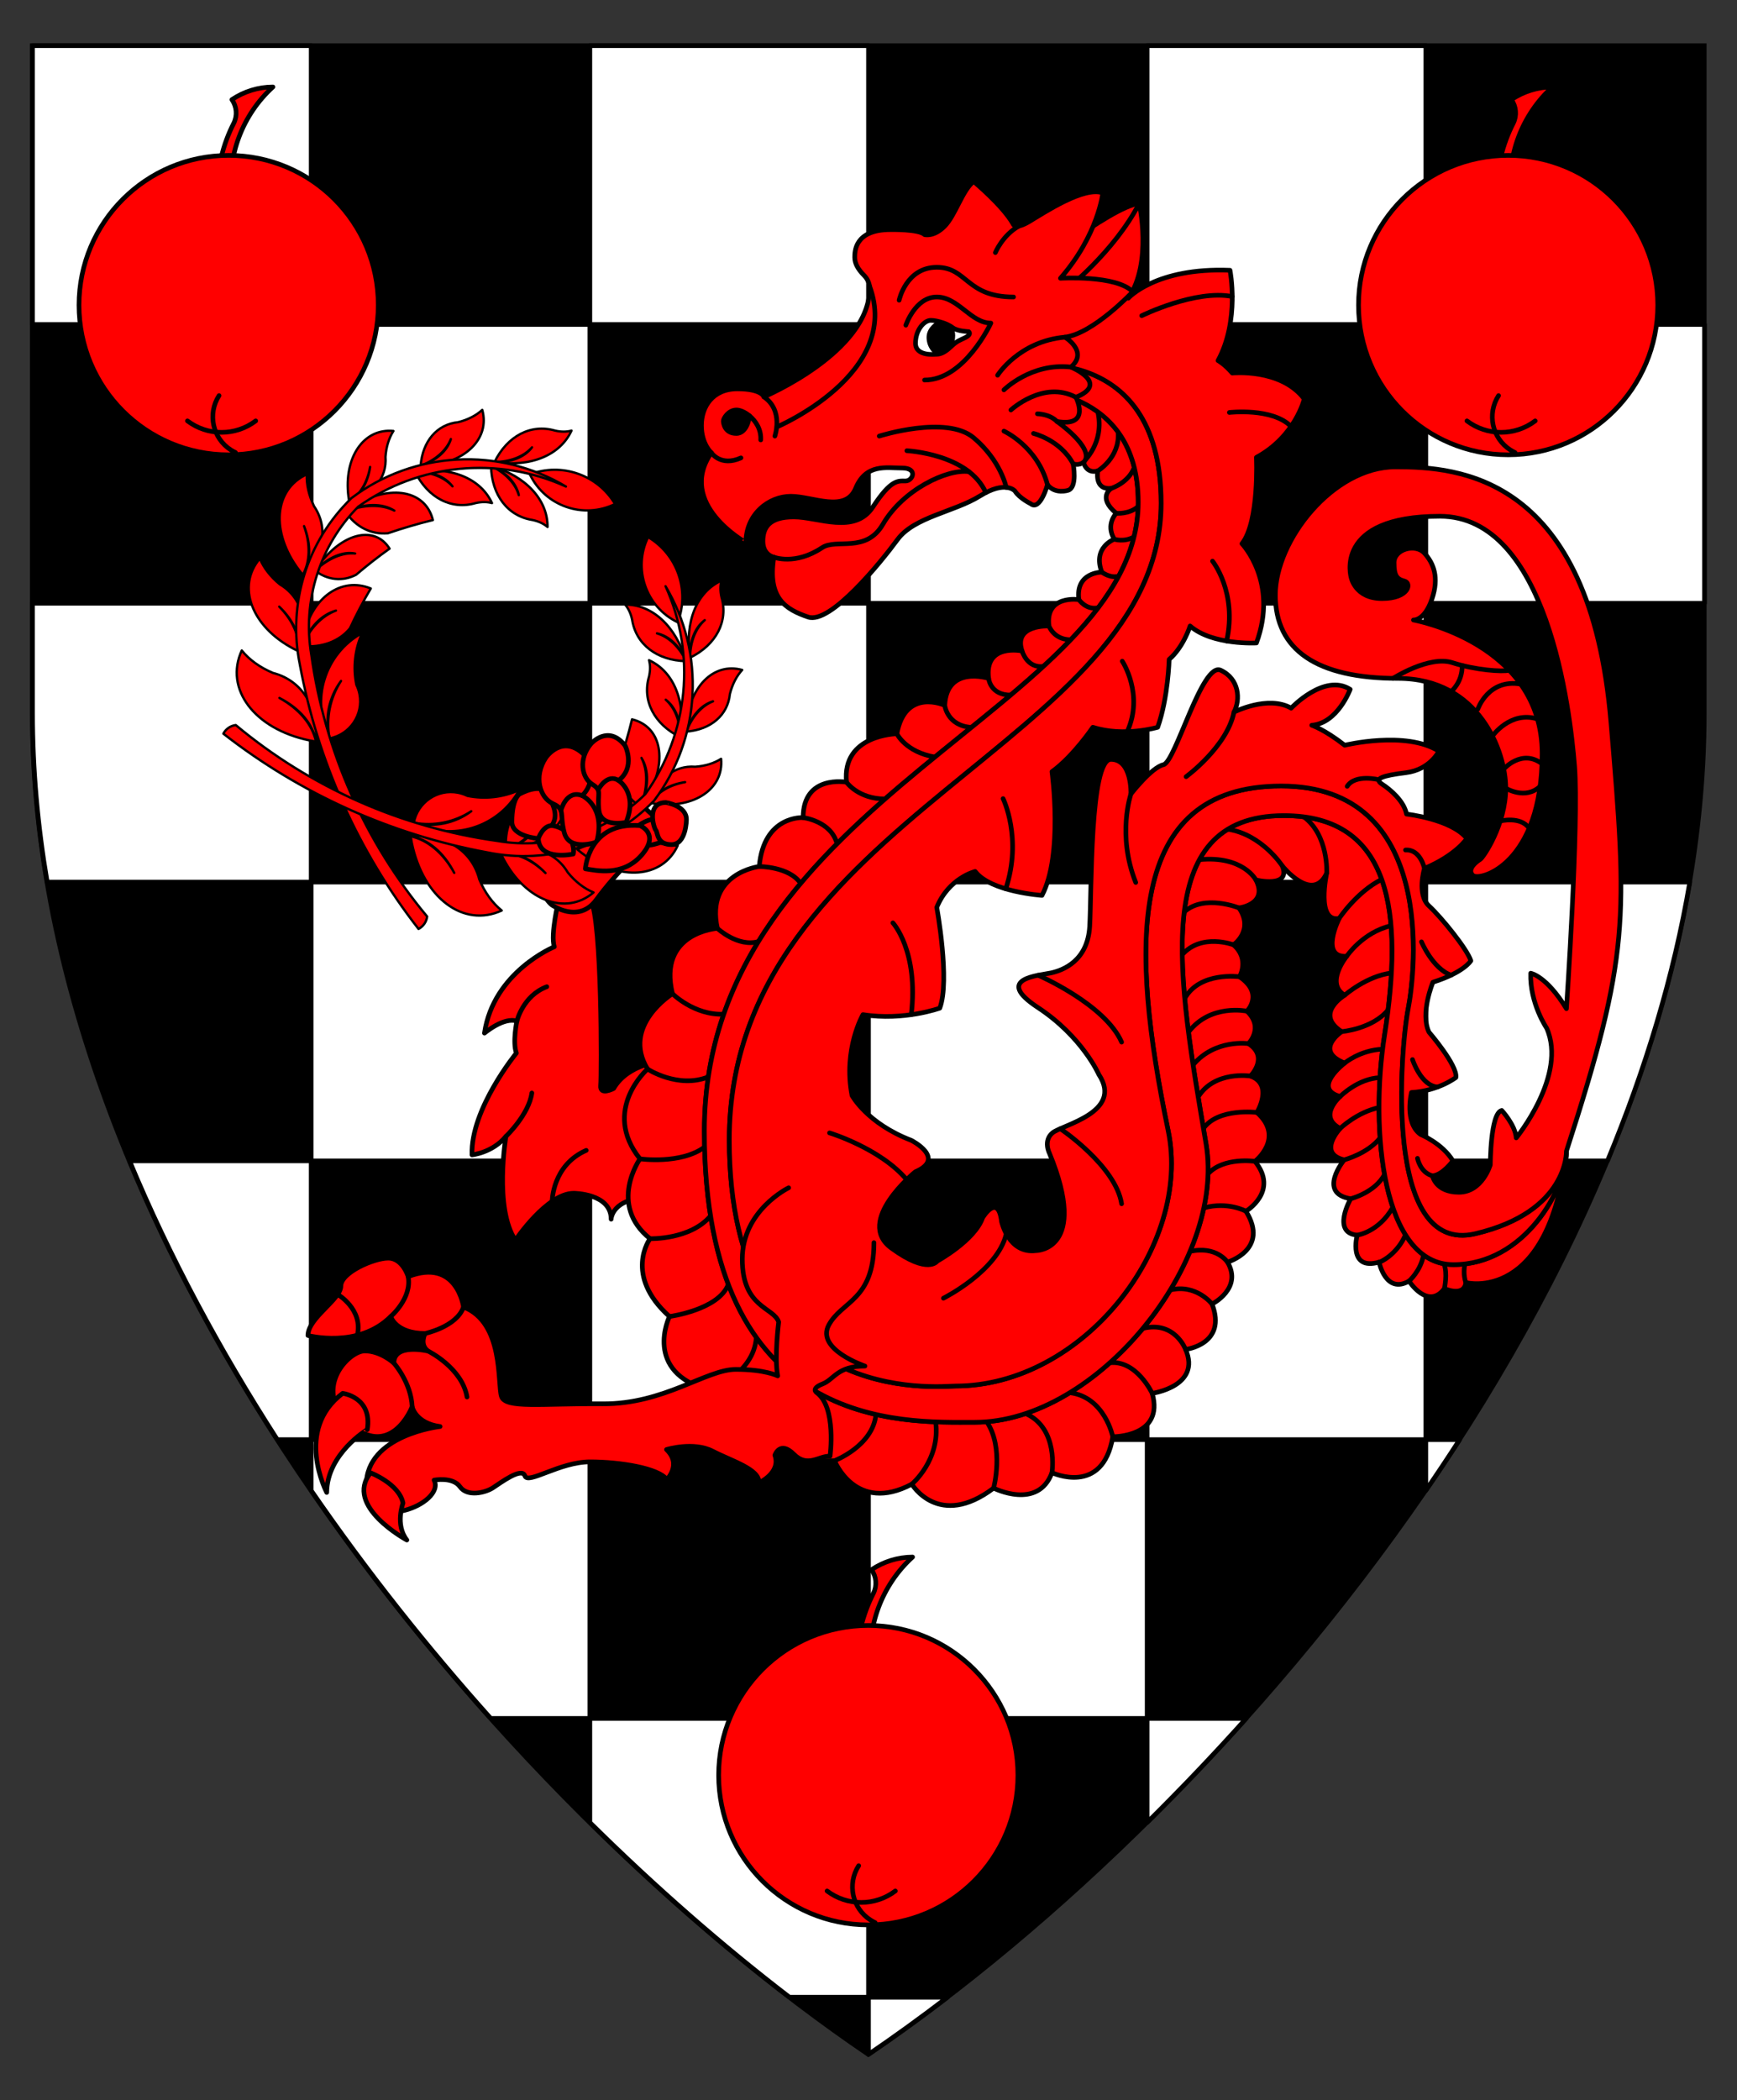 <?xml version="1.0" encoding="utf-8"?>
<!-- Generator: Adobe Illustrator 15.0.0, SVG Export Plug-In . SVG Version: 6.00 Build 0)  -->
<!DOCTYPE svg PUBLIC "-//W3C//DTD SVG 1.1//EN" "http://www.w3.org/Graphics/SVG/1.1/DTD/svg11.dtd">
<svg version="1.1" id="Field" xmlns="http://www.w3.org/2000/svg" xmlns:xlink="http://www.w3.org/1999/xlink" x="0px" y="0px"
	 width="373.75px" height="451.681px" viewBox="0 0 373.75 451.681" enable-background="new 0 0 373.75 451.681"
	 xml:space="preserve">
<rect x="0" y="0" width="373.75" height="451.681" fill="#333333" stroke="none"/>
<path stroke="#000000" stroke-miterlimit="10" d="M366.703,9.828v143.516c0,115.989-100.547,234.656-179.875,288.484
	C107.5,388,6.953,269.333,6.953,153.344V9.828H366.703z"/>
<g>
	
		<rect x="7" y="9.828" fill="#FFFFFF" stroke="#000000" stroke-linejoin="round" stroke-miterlimit="10" width="59.958" height="59.958"/>
	
		<rect x="126.917" y="9.828" fill="#FFFFFF" stroke="#000000" stroke-linejoin="round" stroke-miterlimit="10" width="59.958" height="59.958"/>
	
		<rect x="246.833" y="9.828" fill="#FFFFFF" stroke="#000000" stroke-linejoin="round" stroke-miterlimit="10" width="59.959" height="59.958"/>
	
		<rect x="66.958" y="69.787" fill="#FFFFFF" stroke="#000000" stroke-linejoin="round" stroke-miterlimit="10" width="59.958" height="59.958"/>
	
		<rect x="186.875" y="69.787" fill="#FFFFFF" stroke="#000000" stroke-linejoin="round" stroke-miterlimit="10" width="59.959" height="59.958"/>
	
		<rect x="306.791" y="69.787" fill="#FFFFFF" stroke="#000000" stroke-linejoin="round" stroke-miterlimit="10" width="59.959" height="59.958"/>
	<path fill="#FFFFFF" stroke="#000000" stroke-linejoin="round" stroke-miterlimit="10" d="M10.152,189.699
		C8.097,177.603,7,165.459,7,153.344v-23.599h59.958v59.958H10.141L10.152,189.699z"/>
	
		<rect x="126.917" y="129.745" fill="#FFFFFF" stroke="#000000" stroke-linejoin="round" stroke-miterlimit="10" width="59.958" height="59.958"/>
	
		<rect x="246.833" y="129.745" fill="#FFFFFF" stroke="#000000" stroke-linejoin="round" stroke-miterlimit="10" width="59.959" height="59.958"/>
	
		<rect x="66.958" y="189.703" fill="#FFFFFF" stroke="#000000" stroke-linejoin="round" stroke-miterlimit="10" width="59.958" height="59.959"/>
	
		<rect x="186.875" y="189.703" fill="#FFFFFF" stroke="#000000" stroke-linejoin="round" stroke-miterlimit="10" width="59.959" height="59.959"/>
	<path fill="#FFFFFF" stroke="#000000" stroke-linejoin="round" stroke-miterlimit="10" d="M345.859,249.662h-39.068v-59.959h56.787
		l0.02-0.002c-3.439,20.241-9.561,40.348-17.715,59.961H345.859z"/>
	<path fill="#FFFFFF" stroke="#000000" stroke-linejoin="round" stroke-miterlimit="10" d="M59.674,309.625
		c-12.356-19.161-23.214-39.293-31.812-59.975l-0.002,0.012h39.098v59.959h-7.287L59.674,309.625z"/>
	
		<rect x="126.917" y="249.662" fill="#FFFFFF" stroke="#000000" stroke-linejoin="round" stroke-miterlimit="10" width="59.958" height="59.959"/>
	
		<rect x="246.833" y="249.662" fill="#FFFFFF" stroke="#000000" stroke-linejoin="round" stroke-miterlimit="10" width="59.959" height="59.959"/>
	<path fill="#FFFFFF" stroke="#000000" stroke-linejoin="round" stroke-miterlimit="10" d="M105.571,369.545
		c-13.624-15.208-26.695-31.646-38.613-48.983V320.5v-10.879h59.958v59.958h-21.37"/>
	
		<rect x="186.875" y="309.621" fill="#FFFFFF" stroke="#000000" stroke-linejoin="round" stroke-miterlimit="10" width="59.959" height="59.958"/>
	<path fill="#FFFFFF" stroke="#000000" stroke-linejoin="round" stroke-miterlimit="10" d="M306.791,320.531v-10.91h7.287
		l0.011-0.018c-2.376,3.686-4.808,7.335-7.289,10.945L306.791,320.531z"/>
	<path fill="#FFFFFF" stroke="#000000" stroke-linejoin="round" stroke-miterlimit="10" d="M169.848,429.518
		c-14.153-10.846-28.685-23.494-42.963-37.595l0.033,0.015v-22.358h59.958v59.959H169.86"/>
	<path fill="#FFFFFF" stroke="#000000" stroke-linejoin="round" stroke-miterlimit="10" d="M246.833,391.955v-22.376h21.297
		l0.03-0.014c-6.991,7.803-14.128,15.281-21.329,22.391L246.833,391.955z"/>
	<path fill="#FFFFFF" stroke="#000000" stroke-linejoin="round" stroke-miterlimit="10" d="M186.875,441.813v-12.274h16.984h0.017
		c-5.743,4.401-11.425,8.506-17.001,12.29V441.813z"/>
</g>
<g>
	<g>
		<path fill="#FF0000" stroke="#000000" stroke-linecap="round" stroke-linejoin="round" stroke-miterlimit="3" d="M142.549,228.199
			c0,0-7.403,0.537-10.515,5.902c0,0-3.005,1.609-2.79-0.644s0.322-35.409-2.146-39.916h-6.867c0,0-1.824,7.403-0.966,10.086
			c0,0-13.09,5.365-15.022,18.563c0,0,4.185-3.541,6.975-2.575c0,0-0.965,4.506-0.107,6.867c0,0-9.872,12.017-9.55,21.889
			c0,0,4.4-0.429,7.297-3.97c0,0-2.575,15.45,2.039,22.318c0,0,6.76-10.087,12.554-10.087c0,0,8.048,0,8.048,5.579
			c0,0,0.107-4.613,8.369-4.613L142.549,228.199z"/>
		<path fill="none" stroke="#000000" stroke-linecap="round" stroke-linejoin="round" stroke-miterlimit="3" d="M111.218,219.616
			c0,0,1.288-5.473,6.438-7.404"/>
		<path fill="none" stroke="#000000" stroke-linecap="round" stroke-linejoin="round" stroke-miterlimit="3" d="M108.857,244.402
			c0,0,4.936-4.668,5.58-9.335"/>
		<path fill="none" stroke="#000000" stroke-linecap="round" stroke-linejoin="round" stroke-miterlimit="3" d="M118.813,258.368
			c0,0,0-7.743,7.319-10.962"/>
	</g>
	<g>
		<path fill="#FF0000" stroke="#000000" stroke-linecap="round" stroke-linejoin="round" stroke-miterlimit="3" d="M118.729,194.615
			c0,0,5.729,4.124,9.549-1.073c3.97-5.401,11.488-13.484,15.781-15.129c-5.945-5.437-8.499-5.508-8.499-15.594
			c0-5.192-22.089,2.611-23.591,16.774C111.969,179.593,115.623,192.228,118.729,194.615z"/>
		<g id="Laurel_2">
			<g>
				
					<path id="path24_1_" fill="#FF0000" stroke="#000000" stroke-width="0.5" stroke-linecap="round" stroke-linejoin="round" stroke-miterlimit="3" d="
					M114.007,102.01c6.85-2.594,14.574,0.098,18.329,6.385c-6.794,3.309-14.984,0.484-18.293-6.311
					C114.03,102.06,114.019,102.036,114.007,102.01z"/>
				
					<path id="path29_1_" fill="#FF0000" stroke="#000000" stroke-width="0.5" stroke-linecap="round" stroke-linejoin="round" stroke-miterlimit="3" d="
					M73.377,146.451c-2.383,3.647-3.268,8.074-2.471,12.356c4.402-0.843,7.288-5.095,6.446-9.496
					c-0.134-0.707-0.364-1.392-0.679-2.036c-0.762-3.748-0.33-7.636,1.235-11.122c-8.034,4.449-11.126,14.448-7.003,22.654
					C69.83,154.527,70.738,149.988,73.377,146.451z"/>
				
					<path id="path34_1_" fill="#FF0000" stroke="#000000" stroke-width="0.5" stroke-linecap="round" stroke-linejoin="round" stroke-miterlimit="3" d="
					M72.293,131.312c-3.11,1.168-5.7,3.909-7.232,7.647c4.255,0.348,7.948-1.035,10.233-3.832c1.378-2.964,2.874-5.823,4.485-8.563
					c-6.307-2.608-12.758,1.958-14.408,10.199c-0.144,0.718-0.248,1.452-0.312,2.196C66.428,135.039,69.083,132.229,72.293,131.312z
					"/>
				
					<path id="path39_1_" fill="#FF0000" stroke="#000000" stroke-width="0.5" stroke-linecap="round" stroke-linejoin="round" stroke-miterlimit="3" d="
					M76.412,119.04c-2.69-0.268-5.784,1.051-8.639,3.684c2.737,2.067,5.927,2.389,8.844,0.896c2.374-2.021,4.781-3.896,7.208-5.625
					c-3.047-4.891-9.663-3.576-14.777,2.94c-0.446,0.567-0.872,1.163-1.275,1.788C70.603,119.864,73.774,118.511,76.412,119.04z"/>
				
					<path id="path44_1_" fill="#FF0000" stroke="#000000" stroke-width="0.5" stroke-linecap="round" stroke-linejoin="round" stroke-miterlimit="3" d="
					M84.851,109.819c-2.788-1.414-6.558-1.339-10.532,0.206c2.208,3.31,5.514,4.991,9.155,4.661c3.245-1.11,6.473-2.055,9.673-2.835
					c-1.557-6.387-9.094-7.801-16.839-3.155c-0.676,0.406-1.339,0.849-1.989,1.33C78.343,108.232,82.212,108.156,84.851,109.819z"/>
				
					<path id="path49_1_" fill="#FF0000" stroke="#000000" stroke-width="0.5" stroke-linecap="round" stroke-linejoin="round" stroke-miterlimit="3" d="
					M97.367,104.605c-1.772-1.989-4.666-3.12-8.075-3.156c2.767,5.63,7.85,8.266,13.027,6.754c1.267-0.294,2.483-0.296,3.543-0.003
					c-2.422-5.325-8.869-7.953-16.57-6.751C92.803,101.308,95.768,102.466,97.367,104.605z"/>
				
					<path id="path54_1_" fill="#FF0000" stroke="#000000" stroke-width="0.5" stroke-linecap="round" stroke-linejoin="round" stroke-miterlimit="3" d="
					M111.633,106.487c-0.766-2.552-2.911-4.799-5.983-6.274c0.127,6.273,3.62,10.811,8.95,11.627
					c1.272,0.269,2.378,0.782,3.214,1.495c0.056-5.852-4.677-10.956-12.164-13.122C108.893,101.569,111.089,103.874,111.633,106.487
					z"/>
				
					<path id="path59_1_" fill="#FF0000" stroke="#000000" stroke-width="0.5" stroke-linecap="round" stroke-linejoin="round" stroke-miterlimit="3" d="
					M114.477,96.206c-1.772,1.988-4.664,3.119-8.073,3.157c2.767-5.631,7.847-8.268,13.024-6.756
					c1.269,0.295,2.486,0.295,3.543,0.004c-2.422,5.325-8.868,7.951-16.569,6.751C109.915,99.503,112.879,98.345,114.477,96.206z"/>
				
					<path id="path64_1_" fill="#FF0000" stroke="#000000" stroke-width="0.5" stroke-linecap="round" stroke-linejoin="round" stroke-miterlimit="3" d="
					M97.014,94.429c-0.986,2.476-3.317,4.528-6.507,5.73c0.401-5.273,3.553-8.924,8.075-9.362c2.074-0.518,3.857-1.429,5.187-2.648
					c1.728,6.198-3.741,11.565-12.217,11.985c-0.347,0.017-0.693,0.026-1.042,0.027C93.853,99.088,96.244,96.985,97.014,94.429z"/>
				
					<path id="path69_1_" fill="#FF0000" stroke="#000000" stroke-width="0.5" stroke-linecap="round" stroke-linejoin="round" stroke-miterlimit="3" d="
					M79.638,100.43c-0.501,3.456-2.15,6.16-4.509,7.401c5.12-1.311,8.171-5.049,7.817-9.577c0.149-2.133,0.738-4.047,1.709-5.567
					c-6.407-0.627-10.74,5.693-9.683,14.113c0.043,0.343,0.096,0.688,0.157,1.031C77.417,106.468,79.038,103.806,79.638,100.43z"/>
				
					<path id="path74_1_" fill="#FF0000" stroke="#000000" stroke-width="0.5" stroke-linecap="round" stroke-linejoin="round" stroke-miterlimit="3" d="
					M65.42,113.145c1.555,3.918,1.458,7.743-0.267,10.474c4.575-4.475,5.521-10.231,2.419-14.751
					c-1.125-2.318-1.661-4.672-1.559-6.849c-7.086,3.227-7.822,12.458-1.643,20.617c0.251,0.333,0.513,0.662,0.783,0.983
					C66.729,120.806,66.825,117.038,65.42,113.145z"/>
				
					<path id="path79_1_" fill="#FF0000" stroke="#000000" stroke-width="0.5" stroke-linecap="round" stroke-linejoin="round" stroke-miterlimit="3" d="
					M60.078,130.469c3.063,2.893,4.593,6.402,4.184,9.604c2.256-5.988,0.679-11.602-4.041-14.389
					c-1.999-1.627-3.48-3.535-4.309-5.549c-5.059,5.918-1.824,14.596,7.224,19.378c0.369,0.197,0.745,0.382,1.125,0.56
					C64.502,136.858,62.998,133.404,60.078,130.469z"/>
				
					<path id="path84_1_" fill="#FF0000" stroke="#000000" stroke-width="0.5" stroke-linecap="round" stroke-linejoin="round" stroke-miterlimit="3" d="
					M60.116,150.104c4.417,2.255,7.294,5.685,7.875,9.391c0.6-7.407-3.019-13.172-9.274-14.777c-2.797-1.18-5.098-2.839-6.693-4.827
					c-3.802,8.222,2.694,16.879,14.506,19.335c0.483,0.102,0.97,0.19,1.461,0.268C67.213,155.828,64.38,152.451,60.116,150.104z"/>
				
					<path id="path89_1_" fill="#FF0000" stroke="#000000" stroke-width="0.5" stroke-linecap="round" stroke-linejoin="round" stroke-miterlimit="3" d="
					M91.911,197.114c-13.387-16.05-22.019-35.525-24.92-56.224c-1.971-11.644,1.785-23.526,10.09-31.923
					c13.066-9.293,30.088-10.941,44.694-4.323c-14.452-8.633-32.69-7.657-46.134,2.469c-9.593,9.256-13.791,22.774-11.123,35.834
					c3.812,20.727,12.573,40.227,25.539,56.843C91.077,199.255,91.77,198.255,91.911,197.114z"/>
			</g>
			<g>
				
					<path id="path97_1_" fill="#FF0000" stroke="#000000" stroke-width="0.5" stroke-linecap="round" stroke-linejoin="round" stroke-miterlimit="3" d="
					M145.836,133.839c2.595-6.85-0.096-14.573-6.386-18.329c-3.307,6.796-0.482,14.985,6.313,18.295
					C145.787,133.816,145.812,133.829,145.836,133.839z"/>
				
					<path id="path102_1_" fill="#FF0000" stroke="#000000" stroke-width="0.5" stroke-linecap="round" stroke-linejoin="round" stroke-miterlimit="3" d="
					M101.396,174.47c-3.646,2.383-8.074,3.267-12.358,2.47c0.846-4.401,5.096-7.288,9.497-6.446c0.708,0.135,1.393,0.365,2.037,0.68
					c3.747,0.761,7.637,0.331,11.121-1.236c-4.448,8.034-14.447,11.127-22.655,7.001C93.32,178.017,97.858,177.109,101.396,174.47z"
					/>
				
					<path id="path107_1_" fill="#FF0000" stroke="#000000" stroke-width="0.5" stroke-linecap="round" stroke-linejoin="round" stroke-miterlimit="3" d="
					M116.536,175.554c-1.17,3.108-3.909,5.701-7.649,7.229c-0.345-4.251,1.037-7.945,3.831-10.234
					c2.967-1.375,5.826-2.871,8.566-4.482c2.606,6.305-1.958,12.759-10.201,14.407c-0.72,0.143-1.452,0.248-2.197,0.311
					C112.808,181.419,115.618,178.765,116.536,175.554z"/>
				
					<path id="path112_1_" fill="#FF0000" stroke="#000000" stroke-width="0.5" stroke-linecap="round" stroke-linejoin="round" stroke-miterlimit="3" d="
					M128.808,171.436c0.267,2.69-1.052,5.783-3.684,8.638c-2.067-2.736-2.391-5.928-0.897-8.843
					c2.022-2.374,3.898-4.781,5.624-7.208c4.891,3.046,3.575,9.662-2.939,14.777c-0.567,0.446-1.165,0.87-1.788,1.274
					C127.983,177.244,129.335,174.072,128.808,171.436z"/>
				
					<path id="path117_1_" fill="#FF0000" stroke="#000000" stroke-width="0.5" stroke-linecap="round" stroke-linejoin="round" stroke-miterlimit="3" d="
					M138.026,162.995c1.414,2.788,1.341,6.56-0.206,10.533c-3.31-2.209-4.991-5.515-4.661-9.157c1.11-3.244,2.056-6.472,2.834-9.672
					c6.389,1.558,7.802,9.095,3.155,16.839c-0.404,0.676-0.848,1.339-1.329,1.99C139.613,169.501,139.691,165.636,138.026,162.995z"
					/>
				
					<path id="path122_1_" fill="#FF0000" stroke="#000000" stroke-width="0.5" stroke-linecap="round" stroke-linejoin="round" stroke-miterlimit="3" d="
					M143.242,150.48c1.989,1.772,3.12,4.666,3.155,8.074c-5.631-2.767-8.265-7.848-6.755-13.026
					c0.294-1.267,0.297-2.483,0.005-3.542c5.325,2.422,7.952,8.868,6.75,16.568C146.538,155.042,145.379,152.078,143.242,150.48z"/>
				
					<path id="path127_1_" fill="#FF0000" stroke="#000000" stroke-width="0.5" stroke-linecap="round" stroke-linejoin="round" stroke-miterlimit="3" d="
					M141.36,136.214c2.55,0.765,4.798,2.909,6.273,5.983c-6.274-0.129-10.812-3.622-11.627-8.95
					c-0.271-1.273-0.783-2.379-1.496-3.216c5.852-0.055,10.956,4.677,13.122,12.164C146.277,138.954,143.974,136.758,141.36,136.214
					z"/>
				
					<path id="path132_1_" fill="#FF0000" stroke="#000000" stroke-width="0.5" stroke-linecap="round" stroke-linejoin="round" stroke-miterlimit="3" d="
					M151.64,133.37c-1.989,1.772-3.119,4.664-3.156,8.074c5.631-2.768,8.266-7.849,6.754-13.025
					c-0.293-1.268-0.295-2.487-0.003-3.543c-5.326,2.421-7.952,8.866-6.751,16.568C148.342,137.931,149.503,134.968,151.64,133.37z"
					/>
				
					<path id="path137_1_" fill="#FF0000" stroke="#000000" stroke-width="0.5" stroke-linecap="round" stroke-linejoin="round" stroke-miterlimit="3" d="
					M153.417,150.832c-2.475,0.987-4.528,3.317-5.729,6.509c5.271-0.403,8.923-3.554,9.362-8.075
					c0.518-2.074,1.429-3.858,2.65-5.185c-6.201-1.731-11.568,3.738-11.987,12.215c-0.018,0.346-0.025,0.693-0.026,1.043
					C148.758,153.993,150.862,151.604,153.417,150.832z"/>
				
					<path id="path142_1_" fill="#FF0000" stroke="#000000" stroke-width="0.5" stroke-linecap="round" stroke-linejoin="round" stroke-miterlimit="3" d="
					M147.417,168.209c-3.456,0.501-6.159,2.15-7.402,4.508c1.312-5.118,5.049-8.171,9.578-7.817c2.132-0.15,4.044-0.74,5.566-1.708
					c0.627,6.405-5.692,10.74-14.114,9.681c-0.343-0.043-0.685-0.094-1.03-0.156C141.378,170.43,144.04,168.808,147.417,168.209z"/>
				
					<path id="path147_1_" fill="#FF0000" stroke="#000000" stroke-width="0.5" stroke-linecap="round" stroke-linejoin="round" stroke-miterlimit="3" d="
					M134.702,182.427c-3.917-1.554-7.743-1.458-10.473,0.267c4.474-4.576,10.23-5.52,14.75-2.419
					c2.318,1.125,4.672,1.66,6.851,1.561c-3.228,7.084-12.46,7.819-20.619,1.641c-0.333-0.252-0.66-0.513-0.981-0.782
					C127.042,181.119,130.809,181.021,134.702,182.427z"/>
				
					<path id="path152_1_" fill="#FF0000" stroke="#000000" stroke-width="0.5" stroke-linecap="round" stroke-linejoin="round" stroke-miterlimit="3" d="
					M117.377,187.768c-2.895-3.064-6.403-4.592-9.604-4.184c5.988-2.256,11.602-0.679,14.389,4.042c1.628,2,3.536,3.479,5.549,4.31
					c-5.919,5.057-14.596,1.823-19.379-7.225c-0.197-0.37-0.382-0.745-0.56-1.126C110.987,183.344,114.444,184.851,117.377,187.768z
					"/>
				
					<path id="path157_1_" fill="#FF0000" stroke="#000000" stroke-width="0.5" stroke-linecap="round" stroke-linejoin="round" stroke-miterlimit="3" d="
					M97.741,187.729c-2.253-4.416-5.684-7.294-9.388-7.873c7.404-0.603,13.171,3.018,14.776,9.273
					c1.179,2.797,2.838,5.097,4.827,6.695c-8.223,3.8-16.879-2.695-19.337-14.509c-0.102-0.483-0.188-0.969-0.266-1.459
					C92.018,180.634,95.395,183.467,97.741,187.729z"/>
				
					<path id="path162_1_" fill="#FF0000" stroke="#000000" stroke-width="0.5" stroke-linecap="round" stroke-linejoin="round" stroke-miterlimit="3" d="
					M50.731,155.935c16.051,13.389,35.526,22.019,56.225,24.921c11.645,1.97,23.526-1.785,31.922-10.09
					c9.294-13.065,10.942-30.088,4.325-44.694c8.632,14.451,7.656,32.689-2.471,46.132c-9.255,9.596-22.774,13.792-35.834,11.124
					c-20.728-3.813-40.228-12.573-56.842-25.539C48.591,156.769,49.591,156.078,50.731,155.935z"/>
			</g>
		</g>
		<g>
			<path fill="#FF0000" stroke="#000000" stroke-linecap="round" stroke-linejoin="round" stroke-miterlimit="3" d="
				M111.754,170.795c0,0,4.721-2.683,6.116,0c1.395,2.682,2.253,4.721,0.859,6.76c0,0,1.931,0.107,3.541,1.716
				c0,0,1.502,2.683,1.073,4.399c0,0-7.296,1.609-7.51-3.326c0,0-5.687-0.405-5.687-3.583
				C110.145,171.761,111.754,170.795,111.754,170.795z"/>
			<path fill="#FF0000" stroke="#000000" stroke-linecap="round" stroke-linejoin="round" stroke-miterlimit="3" d="
				M117.441,162.962c0,0,3.594-5.312,8.369-0.537c0,0,3.273,4.882-0.537,8.691c0,0,5.151,2.36,3.112,9.979
				c0,0-5.901,2.146-6.975-2.039c-1.073-4.185,0.322-4.936-2.468-6.224S114.759,167.04,117.441,162.962z"/>
			<path fill="#FF0000" stroke="#000000" stroke-linecap="round" stroke-linejoin="round" stroke-miterlimit="3" d="
				M127.187,159.929c0,0,3.699-4.22,7.325,0.445c0,0,2.309,4.594-1.412,7.486c0,0,4.213,2.61,1.614,9c0,0-5.356,1.221-5.832-2.528
				c-0.476-3.75,0.816-4.25-1.465-5.671C125.135,167.24,124.415,163.176,127.187,159.929z"/>
			<path fill="#FF0000" stroke="#000000" stroke-linecap="round" stroke-linejoin="round" stroke-miterlimit="3" d="
				M120.687,174.325c0,0,1.145-4.573,4.587-3.208"/>
			<path fill="#FF0000" stroke="#000000" stroke-linecap="round" stroke-linejoin="round" stroke-miterlimit="3" d="
				M115.832,180.345c0,0,0.95-2.79,2.897-2.79"/>
			<path fill="none" stroke="#000000" stroke-linecap="round" stroke-linejoin="round" stroke-miterlimit="3" d="M128.863,169.603
				c0,0,1.83-3.315,4.236-1.743"/>
			<path fill="#FF0000" stroke="#000000" stroke-linecap="round" stroke-linejoin="round" stroke-miterlimit="3" d="M136.397,178.27
				c0,0,2.861-2.361,4.506-2.002c0,0,2.718,1.931,2.361,4.363c0,0-2.933,1.673-5.365,1.015
				C135.467,180.988,136.397,178.27,136.397,178.27z"/>
			<path fill="#FF0000" stroke="#000000" stroke-linecap="round" stroke-linejoin="round" stroke-miterlimit="3" d="
				M125.954,186.854c0,0,0.644-10.158,11.73-9.299c0,0,4.436,1.717,0.358,6.366C133.965,188.571,128.314,187.212,125.954,186.854z"
				/>
			<path fill="#FF0000" stroke="#000000" stroke-linecap="round" stroke-linejoin="round" stroke-miterlimit="3" d="M147.7,176.23
				c0,0,0,5.416-3.219,5.416s-2.932-2.66-3.362-3.089s-2.153-5.963,2.178-5.963C143.297,172.594,147.7,173.263,147.7,176.23z"/>
		</g>
	</g>
	<g>
		<path fill="#FF0000" stroke="#000000" stroke-linecap="round" stroke-linejoin="round" stroke-miterlimit="3" d="M337.047,247.585
			c0,8.155-9.085,24.393-24.322,24.393c-15.235,0-18.025-28.827-14.807-49.357c4.122-26.289,1.502-47.212-21.675-47.212
			c-29.185,0-22.757,35.098-16.738,70.603c4.292,25.322-23.391,59.872-49.787,59.872c-15.45,0-58.155,2.146-58.155-62.662
			c0-71.89,93.35-91.061,93.35-135.196c0-25.108-24.464-24.25-24.464-24.25l3.756,12.661c0,0,6.76,4.077,8.905,2.897
			c0,0,0.536,2.683,3.111,1.932c0,0-0.858,4.185,2.897,3.755c0,0-3.1,1.934,1.072,5.365c0,0-2.36,2.361-0.429,5.58
			c0,0-4.722,1.717-2.682,7.082c0,0-5.711,0.005-4.937,5.902c0,0-7.297-1.079-6.438,5.687c0,0-7.712-0.371-5.794,5.365
			c0,0-8.154-1.717-7.188,5.901c0,0-9.014-2.897-9.442,5.794c0,0-8.477-3.863-10.301,6.116c0,0-11.87,0.159-10.837,10.408
			c0,0-9.335-1.716-9.335,7.618c0,0-8.477-0.536-9.442,10.516c0,0-11.588,1.395-9.014,13.305c0,0-12.875,0.858-9.656,14.057
			c0,0-11.052,6.867-5.365,16.202c0,0-10.013,8.798-1.626,19.313c0,0-6.958,9.872,2.163,17.168c0,0-5.794,7.832,4.185,16.738
			c0,0-5.901,12.018,8.691,15.881c0,0,3.756,9.656,12.018,8.477c0,0,1.609,7.296,14.807,6.652c0,0,4.506,11.48,16.631,5.043
			c0,0,5.794,9.764,17.598,0.857c0,0,9.55,4.829,12.554-3.325c0,0,10.943,5.15,13.09-7.726c0,0,11.159,0.107,8.478-9.335
			c0,0,10.622-1.502,7.188-9.442c0,0,9.013-1.073,5.688-9.764c0,0,6.652-3.327,3.325-9.014c0,0,9.121-2.683,3.971-10.944
			c0,0,7.188-4.292,1.932-10.729c0,0,6.545-5.044,0.429-10.516c0,0,3.647-6.009-1.395-7.833c0,0,4.076-4.078-0.43-6.975
			c0,0,3.434-3.433-0.322-6.975c0,0,3.756-3.755-1.609-7.403c0,0,2.253-3.755-1.287-6.867c0,0,4.506-3.111,1.181-7.94
			c0,0,6.33-0.75,3.647-6.008c0,0,7.618,1.824,5.687-3.004c0,0,6.546,8.155,9.55,1.502c0,0-2.359,10.73,2.683,9.764
			c0,0-4.292,8.477,1.61,8.155c0,0-4.722,5.794-0.43,8.369c0,0-6.653,3.97-0.645,7.832c0,0-6.115,4.078,0.645,6.761
			c0,0-7.188,5.472-0.966,7.188c0,0-4.936,4.291,0,6.867c0,0-5.043,5.364,0.858,6.76c0,0-5.901,7.188,1.395,8.369
			c0,0-4.185,7.297,1.396,7.832c0,0-2.039,7.726,4.721,5.795c0,0,1.396,6.975,6.438,4.077c0,0,4.078,6.331,7.618,1.609
			c0,0,4.186,1.932,4.615-1.287C315.408,275.841,333.326,280.562,337.047,247.585z"/>
		<g>
			<path fill="none" stroke="#000000" stroke-linecap="round" stroke-linejoin="round" stroke-miterlimit="3" d="M233.109,99.334
				c0,0,4.614-4.059,3.111-10.75"/>
			<path fill="none" stroke="#000000" stroke-linecap="round" stroke-linejoin="round" stroke-miterlimit="3" d="M236.221,101.266
				c0,0,4.794-2.844,4.369-8.338"/>
			<path fill="none" stroke="#000000" stroke-linecap="round" stroke-linejoin="round" stroke-miterlimit="3" d="M239.118,105.021
				c0,0,3.667-1.126,4.942-4.49"/>
			<path fill="none" stroke="#000000" stroke-linecap="round" stroke-linejoin="round" stroke-miterlimit="3" d="M240.19,110.386
				c0,0,2.737,0.286,4.708-1.447"/>
			<path fill="none" stroke="#000000" stroke-linecap="round" stroke-linejoin="round" stroke-miterlimit="3" d="M239.762,115.965
				c0,0,2.124,0.716,4.248-0.512"/>
			<path fill="none" stroke="#000000" stroke-linecap="round" stroke-linejoin="round" stroke-miterlimit="3" d="M237.08,123.047
				c0,0,1.822,1.413,3.644,0.847"/>
			<path fill="none" stroke="#000000" stroke-linecap="round" stroke-linejoin="round" stroke-miterlimit="3" d="M232.144,128.949
				c0,0,1.574,2.36,4.179,1.75"/>
			<path fill="none" stroke="#000000" stroke-linecap="round" stroke-linejoin="round" stroke-miterlimit="3" d="M225.705,134.636
				c0,0,1.038,2.95,4.691,2.95"/>
			<path fill="none" stroke="#000000" stroke-linecap="round" stroke-linejoin="round" stroke-miterlimit="3" d="M219.911,140
				c0,0,1.074,3.791,4.61,3.313"/>
			<path fill="none" stroke="#000000" stroke-linecap="round" stroke-linejoin="round" stroke-miterlimit="3" d="M212.723,145.902
				c0,0,0.322,3.591,4.745,3.591"/>
			<path fill="none" stroke="#000000" stroke-linecap="round" stroke-linejoin="round" stroke-miterlimit="3" d="M203.28,151.696
				c0,0,0.501,4.399,5.742,4.745"/>
			<path fill="none" stroke="#000000" stroke-linecap="round" stroke-linejoin="round" stroke-miterlimit="3" d="M192.979,157.812
				c0,0,1.896,3.935,8.181,5.003"/>
			<path fill="none" stroke="#000000" stroke-linecap="round" stroke-linejoin="round" stroke-miterlimit="3" d="M182.143,168.22
				c0,0,2.503,3.61,8.301,3.61"/>
			<path fill="none" stroke="#000000" stroke-linecap="round" stroke-linejoin="round" stroke-miterlimit="3" d="M172.808,175.838
				c0,0,6.08,0.751,7.292,5.647"/>
			<path fill="none" stroke="#000000" stroke-linecap="round" stroke-linejoin="round" stroke-miterlimit="3" d="M163.365,186.354
				c0,0,6.474,0,8.916,3.64"/>
			<path fill="none" stroke="#000000" stroke-linecap="round" stroke-linejoin="round" stroke-miterlimit="3" d="M154.352,199.658
				c0,0,4.421,4.125,8.842,2.838"/>
			<path fill="none" stroke="#000000" stroke-linecap="round" stroke-linejoin="round" stroke-miterlimit="3" d="M144.695,213.715
				c0,0,4.686,4.685,11.04,4.399"/>
			<path fill="none" stroke="#000000" stroke-linecap="round" stroke-linejoin="round" stroke-miterlimit="3" d="M139.33,229.917
				c0,0,6.541,4.292,13.081,1.686"/>
			<path fill="none" stroke="#000000" stroke-linecap="round" stroke-linejoin="round" stroke-miterlimit="3" d="M137.704,249.23
				c0,0,8.78,1.252,13.9-2.535"/>
			<path fill="none" stroke="#000000" stroke-linecap="round" stroke-linejoin="round" stroke-miterlimit="3" d="M139.867,266.398
				c0,0,8.691,0.269,13.025-4.908"/>
			<path fill="none" stroke="#000000" stroke-linecap="round" stroke-linejoin="round" stroke-miterlimit="3" d="M144.051,283.137
				c0,0,10.569-1.395,12.66-6.914"/>
			<path fill="none" stroke="#000000" stroke-linecap="round" stroke-linejoin="round" stroke-miterlimit="3" d="M152.742,299.018
				c0,0,9.497-3.488,9.99-11.397"/>
			<path fill="none" stroke="#000000" stroke-linecap="round" stroke-linejoin="round" stroke-miterlimit="3" d="M164.76,307.494
				c0,0,6.92-2.36,9.473-9.014"/>
			<path fill="none" stroke="#000000" stroke-linecap="round" stroke-linejoin="round" stroke-miterlimit="3" d="M179.567,314.146
				c0,0,8.235-3.139,8.914-9.939"/>
			<path fill="none" stroke="#000000" stroke-linecap="round" stroke-linejoin="round" stroke-miterlimit="3" d="M196.198,319.189
				c0,0,6.196-5.177,5.124-13.387"/>
			<path fill="none" stroke="#000000" stroke-linecap="round" stroke-linejoin="round" stroke-miterlimit="3" d="M213.796,320.047
				c0,0,2.307-8.664-1.479-14.272"/>
			<path fill="none" stroke="#000000" stroke-linecap="round" stroke-linejoin="round" stroke-miterlimit="3" d="M226.35,316.722
				c0,0,1.502-9.55-5.668-12.713"/>
			<path fill="none" stroke="#000000" stroke-linecap="round" stroke-linejoin="round" stroke-miterlimit="3" d="M239.439,308.996
				c0,0-1.716-8.53-9.244-9.479"/>
			<path fill="none" stroke="#000000" stroke-linecap="round" stroke-linejoin="round" stroke-miterlimit="3" d="M247.917,299.661
				c0,0-3.38-7.217-9.119-6.569"/>
			<path fill="none" stroke="#000000" stroke-linecap="round" stroke-linejoin="round" stroke-miterlimit="3" d="M255.105,290.219
				c0,0-2.333-6.223-9.194-4.523"/>
			<path fill="none" stroke="#000000" stroke-linecap="round" stroke-linejoin="round" stroke-miterlimit="3" d="M260.793,280.455
				c0,0-3.407-4.399-8.996-3.017"/>
			<path fill="none" stroke="#000000" stroke-linecap="round" stroke-linejoin="round" stroke-miterlimit="3" d="M264.118,271.441
				c0,0-2.36-3.594-8.07-2.294"/>
			<path fill="none" stroke="#000000" stroke-linecap="round" stroke-linejoin="round" stroke-miterlimit="3" d="M268.089,260.497
				c0,0-3.836-2.146-9.06-0.72"/>
			<path fill="none" stroke="#000000" stroke-linecap="round" stroke-linejoin="round" stroke-miterlimit="3" d="M270.021,249.768
				c0,0-6.707-0.993-10.089,2.68"/>
			<path fill="none" stroke="#000000" stroke-linecap="round" stroke-linejoin="round" stroke-miterlimit="3" d="M270.449,239.252
				c0,0-8.289-1.047-11.508,3.434"/>
			<path fill="none" stroke="#000000" stroke-linecap="round" stroke-linejoin="round" stroke-miterlimit="3" d="M269.055,231.419
				c0,0-7.726-1.207-11.248,4.499"/>
			<path fill="none" stroke="#000000" stroke-linecap="round" stroke-linejoin="round" stroke-miterlimit="3" d="M268.625,224.444
				c0,0-7.188-1.046-11.911,4.578"/>
			<path fill="none" stroke="#000000" stroke-linecap="round" stroke-linejoin="round" stroke-miterlimit="3" d="M268.303,217.47
				c0,0-7.832-1.69-12.58,4.503"/>
			<path fill="none" stroke="#000000" stroke-linecap="round" stroke-linejoin="round" stroke-miterlimit="3" d="M266.693,210.066
				c0,0-8.53-1.18-11.777,4.673"/>
			<path fill="none" stroke="#000000" stroke-linecap="round" stroke-linejoin="round" stroke-miterlimit="3" d="M265.406,203.199
				c0,0-6.867-2.602-11.023,2.119"/>
			<path fill="none" stroke="#000000" stroke-linecap="round" stroke-linejoin="round" stroke-miterlimit="3" d="M266.587,195.259
				c0,0-7.458-3.004-11.774,0.859"/>
			<path fill="none" stroke="#000000" stroke-linecap="round" stroke-linejoin="round" stroke-miterlimit="3" d="M270.234,189.25
				c0,0-2.762-5.285-12.158-4.362"/>
			<path fill="none" stroke="#000000" stroke-linecap="round" stroke-linejoin="round" stroke-miterlimit="3" d="M275.921,186.246
				c0,0-4.372-6.787-11.742-7.91"/>
			<path fill="none" stroke="#000000" stroke-linecap="round" stroke-linejoin="round" stroke-miterlimit="3" d="M285.471,187.749
				c0,0,0.43-8.074-4.924-12.073"/>
			<path fill="none" stroke="#000000" stroke-linecap="round" stroke-linejoin="round" stroke-miterlimit="3" d="M288.153,197.512
				c0,0,3.81-5.74,9.156-8.38"/>
			<path fill="none" stroke="#000000" stroke-linecap="round" stroke-linejoin="round" stroke-miterlimit="3" d="M289.764,205.667
				c0,0,3.46-5.177,9.552-6.575"/>
			<path fill="none" stroke="#000000" stroke-linecap="round" stroke-linejoin="round" stroke-miterlimit="3" d="M289.334,214.037
				c0,0,4.748-4.158,10.062-4.776"/>
			<path fill="none" stroke="#000000" stroke-linecap="round" stroke-linejoin="round" stroke-miterlimit="3" d="M288.689,221.869
				c0,0,6.653-0.563,9.99-4.683"/>
			<path fill="none" stroke="#000000" stroke-linecap="round" stroke-linejoin="round" stroke-miterlimit="3" d="M289.334,228.63
				c0,0,3.314-2.79,8.161-2.988"/>
			<path fill="none" stroke="#000000" stroke-linecap="round" stroke-linejoin="round" stroke-miterlimit="3" d="M288.368,235.818
				c0,0,3.836-3.89,8.56-4.047"/>
			<path fill="none" stroke="#000000" stroke-linecap="round" stroke-linejoin="round" stroke-miterlimit="3" d="M288.368,242.686
				c0,0,3.648-3.515,8.359-4.48"/>
			<path fill="none" stroke="#000000" stroke-linecap="round" stroke-linejoin="round" stroke-miterlimit="3" d="M289.227,249.445
				c0,0,5.041-1.314,7.728-4.714"/>
			<path fill="none" stroke="#000000" stroke-linecap="round" stroke-linejoin="round" stroke-miterlimit="3" d="M290.621,257.814
				c0,0,5.236-1.314,7.292-5.23"/>
			<path fill="none" stroke="#000000" stroke-linecap="round" stroke-linejoin="round" stroke-miterlimit="3" d="M292.017,265.646
				c0,0,4.642-0.634,7.682-5.994"/>
			<path fill="none" stroke="#000000" stroke-linecap="round" stroke-linejoin="round" stroke-miterlimit="3" d="M296.737,271.441
				c0,0.16,3.862-1.553,5.683-5.885"/>
			<path fill="none" stroke="#000000" stroke-linecap="round" stroke-linejoin="round" stroke-miterlimit="3" d="M303.175,275.519
				c0,0,2.522-2.172,3.129-5.63"/>
			<path fill="none" stroke="#000000" stroke-linecap="round" stroke-linejoin="round" stroke-miterlimit="3" d="M310.793,277.128
				c0,0,0.717-3.236-0.088-5.328"/>
			<path fill="none" stroke="#000000" stroke-linecap="round" stroke-linejoin="round" stroke-miterlimit="3" d="M315.408,275.841
				c0,0-0.698-1.771-0.191-4.011"/>
		</g>
	</g>
	<path fill="#FF0000" stroke="#000000" stroke-linecap="round" stroke-linejoin="round" stroke-miterlimit="3" d="M217.229,78.84
		c0,0,32.618-6.867,32.618,29.399c0,51.503-92.921,67.526-92.921,136.914c0,58.084,45.209,52.935,48.643,52.935
		c27.465,0,50.947-30.094,45.78-54.938c-8.224-39.542-9.155-74.107,24.322-74.107s28.898,39.915,27.325,47.927
		c-1.574,8.011-5.58,53.077,14.449,48.355s19.601-17.74,19.601-17.74c0,8.155-9.085,24.393-24.322,24.393
		c-15.235,0-18.025-28.827-14.807-49.357c4.122-26.289,1.502-47.212-21.675-47.212c-29.185,0-22.757,35.098-16.738,70.603
		c4.292,25.322-23.391,59.872-49.787,59.872c-15.45,0-58.155,2.146-58.155-62.662c0-71.89,93.35-91.061,93.35-135.196
		c0-25.108-24.464-24.25-24.464-24.25L217.229,78.84z"/>
	<g>
		<path fill="#FF0000" stroke="#000000" stroke-linecap="round" stroke-linejoin="round" stroke-miterlimit="3" d="M217.229,78.84
			c0,0,32.618-6.867,32.618,29.399c0,51.503-92.921,67.526-92.921,136.914c0,58.084,45.209,52.935,48.643,52.935
			c27.465,0,50.947-30.094,45.78-54.938c-8.224-39.542-9.155-74.107,24.322-74.107s28.898,39.915,27.325,47.927
			c-1.574,8.011-5.58,53.077,14.449,48.355s19.601-17.74,19.601-17.74c13.662-42.347,13.165-49.75,9.584-92.241
			c-4.486-53.245-32.94-54.937-46.353-54.937c-13.413,0-25.859,15.772-25.859,27.576c0,11.803,8.906,17.919,26.396,17.919
			c17.49,0,23.177,15.772,23.177,23.606c0,7.832-4.829,14.914-5.473,15.303c-0.644,0.389-3.004,2.079-1.609,3.452
			c1.396,1.373,14.915-2.339,14.915-26.16c0-23.82-27.684-28.76-27.684-28.76s2.361,0.219,3.971-4.502s0.322-7.726-1.609-9.872
			s-6.546-0.858-6.546,2.039s0.644,3.541,2.253,3.97c1.609,0.429,0.966,3.756-4.828,3.756s-6.651-4.507-6.651-4.507
			s-3.971-13.197,19.099-13.197c23.068,0,28.005,41.525,28.971,53.756c0.966,12.232-1.752,52.147-1.752,52.147
			c-4.326-7.082-7.69-7.619-7.69-7.619c-0.214,6.438,3.434,11.803,3.434,11.803c4.507,10.087-6.545,23.605-6.545,23.605
			c-0.215-2.79-3.112-5.901-3.112-5.901c-2.468,0.537-2.468,11.695-2.468,11.695s-1.717,5.901-6.76,5.901s-5.687-3.541-5.687-3.541
			c2.146-0.106,4.399-3.219,4.399-3.219c-2.254-3.755-6.975-5.686-6.975-5.686c-3.541-2.576-1.932-9.015-1.932-9.015
			c5.794-0.321,9.55-3.219,9.55-3.219c0.429-2.575-5.794-9.764-5.794-9.764c-1.932-4.077,0.857-10.73,0.857-10.73
			c6.761-2.146,8.155-4.614,8.155-4.614c-0.751-2.468-6.331-9.335-9.013-11.803c-2.684-2.468-0.966-8.047-0.966-8.047
			c6.866-2.897,9.12-6.438,9.12-6.438c-3.326-4.185-12.983-5.258-12.983-5.258c-0.536-2.79-3.434-5.257-5.258-6.438
			c-1.823-1.18,0-1.824,5.15-2.468c5.15-0.644,7.082-4.614,7.082-4.614c-7.082-4.506-20.279-1.288-20.279-1.288
			c-4.399-3.434-7.082-4.292-7.082-4.292c5.579-0.429,8.263-7.725,8.263-7.725c-5.58-3.542-12.696,4.041-12.696,4.041
			c-5.009-2.861-12.305,0.859-12.305,0.859c1.431-2.718,1.146-7.153-2.861-9.013c-4.006-1.86-9.728,19.743-12.303,20.315
			c-2.575,0.572-7.011,6.295-7.011,6.295s0.285-7.44-4.292-7.44c-4.578,0-4.149,28.47-4.578,35.909
			c-0.429,7.44-5.723,9.442-8.298,10.015c-2.575,0.573-12.446,1.145-2.861,7.44c9.585,6.294,13.126,14.413,13.126,14.413
			c5.364,8.155-7.94,10.837-9.979,12.555c-2.039,1.717-0.644,4.398-0.644,4.398c8.583,20.924-2.897,20.924-2.897,20.924
			c-5.901,0.751-7.404-6.224-7.404-6.224c-0.75-6.331-4.076-0.858-4.076-0.858c-1.718,4.936-9.765,9.335-9.765,9.335
			s-1.932,3.004-9.872-2.79c-7.939-5.794,5.15-16.416,5.15-16.416c6.76-2.897-0.857-6.76-0.857-6.76
			c-9.55-3.648-12.769-9.657-12.769-9.657c-1.931-9.979,2.361-17.382,2.361-17.382c8.799,1.395,16.523-1.395,16.523-1.395
			c2.254-5.901-0.644-21.674-0.644-21.674c2.575-6.331,8.263-7.725,8.263-7.725c3.325,4.399,14.378,5.15,14.378,5.15
			c4.613-8.798,2.146-26.61,2.146-26.61c4.614-3.326,8.799-9.549,8.799-9.549c6.76,2.146,13.948,0,13.948,0
			c2.253-6.331,2.468-14.593,2.468-14.593c3.112-2.682,4.507-7.188,4.507-7.188c4.828,4.185,14.271,3.647,14.271,3.647
			c4.829-13.09-3.111-21.352-3.111-21.352c3.756-4.721,3.111-18.563,3.111-18.563c8.369-4.507,10.301-12.554,10.301-12.554
			c-5.043-6.652-15.501-5.58-15.501-5.58c-1.659-1.932-3.062-2.682-3.062-2.682c4.722-8.692,2.575-19.421,2.575-19.421
			c-15.987-0.644-21.89,6.009-21.89,6.009c5.258-7.618,2.361-20.387,2.361-20.387c-6.116,0.644-25.752,16.417-25.752,16.417
			L217.229,78.84z"/>
		<g>
			<path fill="none" stroke="#000000" stroke-linecap="round" stroke-linejoin="round" stroke-miterlimit="3" d="M299.742,145.893
				c0,0,7.779-4.98,12.768-3.371c4.99,1.609,10.772,2.002,12.223,1.627"/>
			<path fill="none" stroke="#000000" stroke-linecap="round" stroke-linejoin="round" stroke-miterlimit="3" d="M312.237,148.722
				c0,0,2.457-1.962,2.366-5.604"/>
			<path fill="none" stroke="#000000" stroke-linecap="round" stroke-linejoin="round" stroke-miterlimit="3" d="M317.982,152.5
				c0,0,2.254-6.581,9.215-5.371"/>
			<path fill="none" stroke="#000000" stroke-linecap="round" stroke-linejoin="round" stroke-miterlimit="3" d="M330.813,154.629
				c-5.856-1.807-9.688,3.676-9.688,3.676"/>
			<path fill="none" stroke="#000000" stroke-linecap="round" stroke-linejoin="round" stroke-miterlimit="3" d="M323.563,165.402
				c0,0,3.862-4.425,8.223-1.143"/>
			<path fill="none" stroke="#000000" stroke-linecap="round" stroke-linejoin="round" stroke-miterlimit="3" d="M323.991,169.508
				c0,0,4.186,2.628,7.395-0.392"/>
			<path fill="none" stroke="#000000" stroke-linecap="round" stroke-linejoin="round" stroke-miterlimit="3" d="M322.813,176.575
				c0,0,4.385-1.112,6.219,1.561"/>
			<path fill="none" stroke="#000000" stroke-linecap="round" stroke-linejoin="round" stroke-miterlimit="3" d="M243.339,170.76
				c0,0-3.04,8.833,1.037,19.027"/>
			<path fill="none" stroke="#000000" stroke-linecap="round" stroke-linejoin="round" stroke-miterlimit="3" d="M255.213,167.04
				c0,0,8.799-6.438,10.301-13.877"/>
			<path fill="none" stroke="#000000" stroke-linecap="round" stroke-linejoin="round" stroke-miterlimit="3" d="M296.726,167.703
				c0,0-5.139-1.307-6.854,1.414"/>
			<path fill="none" stroke="#000000" stroke-linecap="round" stroke-linejoin="round" stroke-miterlimit="3" d="M306.502,186.783
				c0,0-0.858-4.185-4.078-3.97"/>
			<path fill="none" stroke="#000000" stroke-linecap="round" stroke-linejoin="round" stroke-miterlimit="3" d="M305.858,202.556
				c0,0,2.409,5.774,6.379,7.169"/>
			<path fill="none" stroke="#000000" stroke-linecap="round" stroke-linejoin="round" stroke-miterlimit="3" d="M303.927,227.878
				c0,0,1.837,5.687,5.407,5.901"/>
			<path fill="none" stroke="#000000" stroke-linecap="round" stroke-linejoin="round" stroke-miterlimit="3" d="M304.999,249.123
				c0,0,0.583,3.065,3.22,3.755"/>
			<path fill="none" stroke="#000000" stroke-linecap="round" stroke-linejoin="round" stroke-miterlimit="3" d="M228.143,242.749
				c0,0,11.906,7.984,13.193,16.138"/>
			<path fill="none" stroke="#000000" stroke-linecap="round" stroke-linejoin="round" stroke-miterlimit="3" d="M223.384,209.745
				c0,0,14.375,6.223,17.952,14.377"/>
			<path fill="none" stroke="#000000" stroke-linecap="round" stroke-linejoin="round" stroke-miterlimit="3" d="M202.994,279.203
				c0,0,11.672-5.842,13.531-13.854"/>
			<path fill="none" stroke="#000000" stroke-linecap="round" stroke-linejoin="round" stroke-miterlimit="3" d="M178.494,243.651
				c0,0,10.944,3.326,16.599,10.057"/>
			<path fill="none" stroke="#000000" stroke-linecap="round" stroke-linejoin="round" stroke-miterlimit="3" d="M192.121,198.479
				c0,0,5.564,6.018,3.955,19.752"/>
			<path fill="none" stroke="#000000" stroke-linecap="round" stroke-linejoin="round" stroke-miterlimit="3" d="M215.834,171.761
				c0,0,4.186,8.513,0.575,19.4"/>
			<path fill="none" stroke="#000000" stroke-linecap="round" stroke-linejoin="round" stroke-miterlimit="3" d="M241.479,142.202
				c0,0,4.721,7.133,1.063,15.158"/>
			<path fill="none" stroke="#000000" stroke-linecap="round" stroke-linejoin="round" stroke-miterlimit="3" d="M260.899,120.687
				c0,0,5.365,6.652,3.038,17.18"/>
			<path fill="none" stroke="#000000" stroke-linecap="round" stroke-linejoin="round" stroke-miterlimit="3" d="M264.523,88.711
				c0,0,9.252-1.073,13.263,3"/>
			<path fill="none" stroke="#000000" stroke-linecap="round" stroke-linejoin="round" stroke-miterlimit="3" d="M245.664,67.896
				c0,0,11.588-5.687,19.477-4.12"/>
			<path fill="none" stroke="#000000" stroke-linecap="round" stroke-linejoin="round" stroke-miterlimit="3" d="M229.246,62.423
				c0,0,10.516-8.262,15.881-18.67"/>
		</g>
	</g>
	<g>
		<path fill="#FF0000" stroke="#000000" stroke-linecap="round" stroke-linejoin="round" stroke-miterlimit="3" d="M153.064,97.367
			c0,0-2.138-1.86-2.138-5.866s2.424-7.869,7.717-7.869c5.294,0,5.723,1.717,5.723,1.717s22.748-9.586,22.748-23.32
			c0,0,0.124-1.484-1.216-2.826c-1.342-1.341-1.986-2.629-1.986-3.809s-0.107-6.008,7.672-6.008c0,0,6.144-0.134,7.35,1.073
			c0,0,1.958,0.563,4.292-1.771s3.863-7.833,6.277-9.657c0,0,6.223,5.15,8.477,9.121c0,0,0.321,1.395,3.54-0.537
			c3.22-1.932,11.804-7.618,15.772-6.116c0,0-0.965,9.013-9.119,18.348c0,0,12.017-0.751,15.558,2.897c0,0-8.477,9.013-14.592,9.764
			c0,0,5.149,3.112,1.287,6.438c0,0,8.477,3.487,1.073,6.492c0,0,3.379,6.491-4.077,5.204c0,0,7.993,5.58,5.955,8.531
			c0,0-0.805,1.073-2.468,0.59c0,0,0.983,5.042-1.092,5.687c0,0-2.79,0.93-4.435-1.216c0,0-1.574,5.794-3.647,4.077
			c0,0-2.361-1.145-3.362-2.718c0,0-2.003-2.361-7.511,1.073s-14.164,4.507-17.74,9.371c-3.577,4.864-14.45,18.312-19.243,16.667
			c-4.792-1.645-8.798-4.005-7.367-12.875c0,0-2.36-0.429-2.36-3.433c0-3.004,1.431-5.223,6.652-5.223s13.09,3.863,17.024-2.146
			c3.935-6.008,5.437-5.58,7.011-5.58c1.573,0,2.719-2.79-0.717-2.79c-3.433,0-7.796-1.001-10.013,4.363
			c-2.218,5.365-9.229,1.717-13.949,1.717c-4.722,0-9.657,3.791-9.657,9.943C160.504,116.681,145.481,108.383,153.064,97.367z"/>
		<g>
			<path fill="none" stroke="#000000" stroke-linecap="round" stroke-linejoin="round" stroke-miterlimit="3" d="M166.728,93.79
				c0,0,1.931-5.508-2.361-8.44"/>
			<path fill="none" stroke="#000000" stroke-linecap="round" stroke-linejoin="round" stroke-miterlimit="3" d="M167.16,91.823
				c0,0,27-11.481,19.92-30.348"/>
			<path fill="none" stroke="#000000" stroke-linecap="round" stroke-linejoin="round" stroke-miterlimit="3" d="M161.271,89.434
				c1.359,1.122,2.541,2.933,2.416,5.179"/>
			<path stroke="#000000" stroke-linecap="round" stroke-linejoin="round" stroke-miterlimit="3" d="M161.271,89.434
				c0,0-0.375,3.784-2.842,3.784c-2.468,0-2.79-2.146-2.79-2.682c0-0.537,1.073-2.361,2.843-2.361
				C159.224,88.175,160.294,88.626,161.271,89.434z"/>
			<path fill="none" stroke="#000000" stroke-linecap="round" stroke-linejoin="round" stroke-miterlimit="3" d="M214.654,80.7
				c0,0,4.578-7.296,14.485-8.191"/>
			<path fill="none" stroke="#000000" stroke-linecap="round" stroke-linejoin="round" stroke-miterlimit="3" d="M216.014,83.847
				c0,0,5.883-5.866,14.413-4.9"/>
			<path fill="none" stroke="#000000" stroke-linecap="round" stroke-linejoin="round" stroke-miterlimit="3" d="M217.516,88.175
				c0,0,6.992-6.473,13.984-2.736"/>
			<path fill="none" stroke="#000000" stroke-linecap="round" stroke-linejoin="round" stroke-miterlimit="3" d="M223.22,88.998
				c0,0,2.594,0,4.203,1.645"/>
			<path fill="none" stroke="#000000" stroke-linecap="round" stroke-linejoin="round" stroke-miterlimit="3" d="M222.38,93.218
				c0,0,5.794,1.395,8.53,6.546"/>
			<path fill="none" stroke="#000000" stroke-linecap="round" stroke-linejoin="round" stroke-miterlimit="3" d="M216.014,92.718
				c0,0,7.206,3.29,9.37,11.517"/>
			<path fill="none" stroke="#000000" stroke-linecap="round" stroke-linejoin="round" stroke-miterlimit="3" d="M189.188,93.79
				c0,0,14.424-4.599,20.315,0.358c5.866,4.936,7.011,10.676,7.011,10.676"/>
			<path fill="none" stroke="#000000" stroke-linecap="round" stroke-linejoin="round" stroke-miterlimit="3" d="M195.126,96.938
				c0,0,13.305,0.644,16.991,9.014"/>
			<path fill="none" stroke="#000000" stroke-linecap="round" stroke-linejoin="round" stroke-miterlimit="3" d="M166.513,119.828
				c0,0,4.578,1.824,10.372-2.039c3.079-2.052,9.434,1.265,13.091-5.043c4.292-7.404,13.794-11.946,18.516-11.302"/>
			<path fill="#FFFFFF" stroke="#000000" stroke-linecap="round" stroke-linejoin="round" stroke-miterlimit="3" d="M201.277,76.194
				c0,0-4.291,0.5-4.291-2.361s1.858-4.936,3.29-4.936c1.43,0,3.719,0.786,4.72,1.573c1.003,0.787,3.435,0.858,3.435,0.858
				s0.715,0.535-0.644,1.233c-1.359,0.698-1.744,0.644-3.272,2.093C202.985,76.104,202.02,76.194,201.277,76.194z"/>
			<path stroke="#000000" stroke-linecap="round" stroke-linejoin="round" stroke-miterlimit="3" d="M201.912,69.505
				c0,0-2.039,1.072-2.039,3.058s1.423,3.407,2.039,3.407c0,0,3.111-0.456,3.111-3.809
				C205.023,69.103,201.912,69.505,201.912,69.505z"/>
			<path fill="none" stroke="#000000" stroke-linecap="round" stroke-linejoin="round" stroke-miterlimit="3" d="M193.463,64.569
				c0,0,1.501-7.082,8.101-7.082c6.599,0,6.277,6.384,16.523,6.384"/>
			<path fill="none" stroke="#000000" stroke-linecap="round" stroke-linejoin="round" stroke-miterlimit="3" d="M194.911,69.934
				c0,0,2.038-6.063,6.652-6.063c4.613,0,7.35,5.616,11.643,5.616c0,0-5.635,12.25-14.271,12.25"/>
			<path fill="none" stroke="#000000" stroke-linecap="round" stroke-linejoin="round" stroke-miterlimit="3" d="M214.172,54.322
				c0,0,1.555-3.755,5.109-5.728"/>
			<path fill="none" stroke="#000000" stroke-linecap="round" stroke-linejoin="round" stroke-miterlimit="3" d="M153.064,97.367
				c0,0,2.003,3.076,6.367,1.108"/>
		</g>
	</g>
	<g>
		<path fill="#FF0000" stroke="#000000" stroke-linecap="round" stroke-linejoin="round" stroke-miterlimit="3" d="M169.695,255.453
			c0,0-9.979,4.828-9.979,15.344s6.76,10.302,7.833,13.521c0,0-0.966,7.617-0.214,11.588c0,0-2.683-1.396-9.014-1.396
			c-6.33,0-15.451,7.512-28.648,7.404c-13.198-0.107-20.923,1.073-21.782-1.609s0.536-15.88-8.155-19.206
			c0,0-1.395-10.623-11.91-6.546c0,0-1.18-3.97-4.292-3.97c-3.112,0-10.194,3.111-10.194,6.008c0,2.898-7.082,6.868-7.082,10.624
			c0,0,10.837,2.896,17.812-4.078c0,0,1.073,3.648,7.403,3.648c0,0-1.287,2.361,0.644,3.791c0,0-7.368-1.788-7.368,2.575
			c0,0-2.825-2.611-6.259-2.611c-3.433,0-10.999,7.887-3.863,15.022s12.125,1.502,14.056-3.004c0,0,0.751,3.541,6.009,4.237
			c0,0-15.881,1.771-15.881,12.607c0,10.838,17.168,3.971,14.593-1.072c0,0,4.006-0.786,5.58,1.431s5.436,1.288,7.082,0.214
			c1.646-1.072,6.224-4.506,6.868-2.574c0.644,1.931,7.51-3.005,14.021-3.005c6.509,0,14.735,1.358,16.524,3.791
			c0,0,3.29-3.219-0.072-6.438c0,0,5.794-1.788,9.943,0.358c4.149,2.145,10.158,3.862,9.943,6.795c0,0,4.792-2.146,3.434-5.938
			c0,0,1.073-3.219,4.077-0.214c3.004,3.004,5.436,0.285,7.797,0.429c0,0,1.431-10.517-2.861-13.663c0,0-1.359-0.857,1.216-1.859
			c2.575-1.002,3.147-3.863,9.157-3.863c0,0-10.587-3.575-7.797-8.798c2.79-5.223,9.728-5.294,9.728-17.741"/>
		<g>
			<path fill="none" stroke="#000000" stroke-linecap="round" stroke-linejoin="round" stroke-miterlimit="3" d="M84.071,283.137
				c0,0,4.614-3.916,3.755-8.584"/>
			<path fill="none" stroke="#000000" stroke-linecap="round" stroke-linejoin="round" stroke-miterlimit="3" d="M91.475,286.785
				c0,0,6.796-1.431,8.262-5.687"/>
			<path fill="none" stroke="#000000" stroke-linecap="round" stroke-linejoin="round" stroke-miterlimit="3" d="M92.119,290.576
				c0,0,7.296,3.576,8.37,9.871"/>
			<path fill="none" stroke="#000000" stroke-linecap="round" stroke-linejoin="round" stroke-miterlimit="3" d="M72.65,278.381
				c0,0,5.52,3.182,4.232,8.783"/>
			<path fill="none" stroke="#000000" stroke-linecap="round" stroke-linejoin="round" stroke-miterlimit="3" d="M84.751,293.151
				c0,0,3.719,4.186,3.934,9.407"/>
			<path fill="#FF0000" stroke="#000000" stroke-linecap="round" stroke-linejoin="round" stroke-miterlimit="3" d="M70.301,320.979
				c0,0-7.082-13.448,3.434-21.317c0,0,6.438,0.786,5.293,7.798C79.028,307.459,70.373,312.609,70.301,320.979z"/>
			<path fill="#FF0000" stroke="#000000" stroke-linecap="round" stroke-linejoin="round" stroke-miterlimit="3" d="M87.541,331.207
				c0,0-13.626-7.307-7.797-14.45c0,0,6.151,2.362,6.974,6.511C86.718,323.268,84.966,327.917,87.541,331.207z"/>
		</g>
	</g>
</g>
<g>
	<path fill="#FF0000" stroke="#000000" stroke-linecap="round" stroke-linejoin="round" stroke-miterlimit="3" d="M49.806,42.259
		c-0.953-8.825,2.36-17.575,8.918-23.556c-3.148,0.017-6.222,0.964-8.833,2.724c1.053,1.478,1.214,3.412,0.421,5.044
		c-2.355,4.589-3.583,9.674-3.58,14.832c-0.375,0.814-0.02,1.778,0.795,2.153c0.813,0.375,1.777,0.019,2.153-0.795
		C49.74,42.533,49.782,42.398,49.806,42.259z"/>
	<path fill="#FF0000" stroke="#000000" stroke-linecap="round" stroke-linejoin="round" stroke-miterlimit="3" d="M17,65.617
		c0-17.781,14.415-32.196,32.196-32.196s32.197,14.415,32.197,32.196c0,17.782-14.415,32.197-32.197,32.197S17,83.399,17,65.617
		L17,65.617z"/>
	<g>
		<path fill="none" stroke="#000000" stroke-linecap="round" stroke-linejoin="round" stroke-miterlimit="3" d="M40.332,90.522
			c4.343,3.285,10.341,3.285,14.684,0"/>
		<path fill="none" stroke="#000000" stroke-linecap="round" stroke-linejoin="round" stroke-miterlimit="3" d="M47.131,85.084
			c-2.525,3.933-1.385,9.168,2.548,11.693c0.317,0.204,0.646,0.385,0.987,0.545"/>
	</g>
</g>
<g>
	<path fill="#FF0000" stroke="#000000" stroke-linecap="round" stroke-linejoin="round" stroke-miterlimit="3" d="M187.438,358.426
		c-0.953-8.824,2.359-17.574,8.918-23.557c-3.148,0.018-6.222,0.965-8.833,2.725c1.053,1.477,1.214,3.412,0.421,5.043
		c-2.355,4.59-3.583,9.674-3.58,14.832c-0.375,0.814-0.02,1.778,0.795,2.154c0.813,0.375,1.777,0.019,2.153-0.796
		C187.372,358.699,187.414,358.564,187.438,358.426z"/>
	<path fill="#FF0000" stroke="#000000" stroke-linecap="round" stroke-linejoin="round" stroke-miterlimit="3" d="M154.631,381.783
		c0-17.781,14.415-32.195,32.196-32.195s32.197,14.414,32.197,32.195c0,17.782-14.415,32.197-32.197,32.197
		S154.631,399.565,154.631,381.783L154.631,381.783z"/>
	<g>
		<path fill="none" stroke="#000000" stroke-linecap="round" stroke-linejoin="round" stroke-miterlimit="3" d="M177.963,406.688
			c4.343,3.285,10.341,3.285,14.684,0"/>
		<path fill="none" stroke="#000000" stroke-linecap="round" stroke-linejoin="round" stroke-miterlimit="3" d="M184.762,401.25
			c-2.525,3.934-1.385,9.168,2.548,11.693c0.317,0.203,0.646,0.385,0.987,0.545"/>
	</g>
</g>
<g>
	<path fill="#FF0000" stroke="#000000" stroke-linecap="round" stroke-linejoin="round" stroke-miterlimit="3" d="M325.117,42.259
		c-0.953-8.825,2.359-17.575,8.918-23.556c-3.148,0.017-6.223,0.964-8.834,2.724c1.053,1.478,1.215,3.412,0.422,5.044
		c-2.355,4.589-3.583,9.674-3.58,14.832c-0.375,0.814-0.02,1.778,0.796,2.153c0.813,0.375,1.777,0.019,2.153-0.795
		C325.051,42.533,325.093,42.398,325.117,42.259z"/>
	<path fill="#FF0000" stroke="#000000" stroke-linecap="round" stroke-linejoin="round" stroke-miterlimit="3" d="M292.311,65.617
		c0-17.781,14.414-32.196,32.196-32.196s32.196,14.415,32.196,32.196c0,17.782-14.414,32.197-32.196,32.197
		S292.311,83.399,292.311,65.617L292.311,65.617z"/>
	<g>
		<path fill="none" stroke="#000000" stroke-linecap="round" stroke-linejoin="round" stroke-miterlimit="3" d="M315.643,90.522
			c4.343,3.285,10.342,3.285,14.684,0"/>
		<path fill="none" stroke="#000000" stroke-linecap="round" stroke-linejoin="round" stroke-miterlimit="3" d="M322.441,85.084
			c-2.525,3.933-1.385,9.168,2.548,11.693c0.317,0.204,0.646,0.385,0.987,0.545"/>
	</g>
</g>
</svg>
